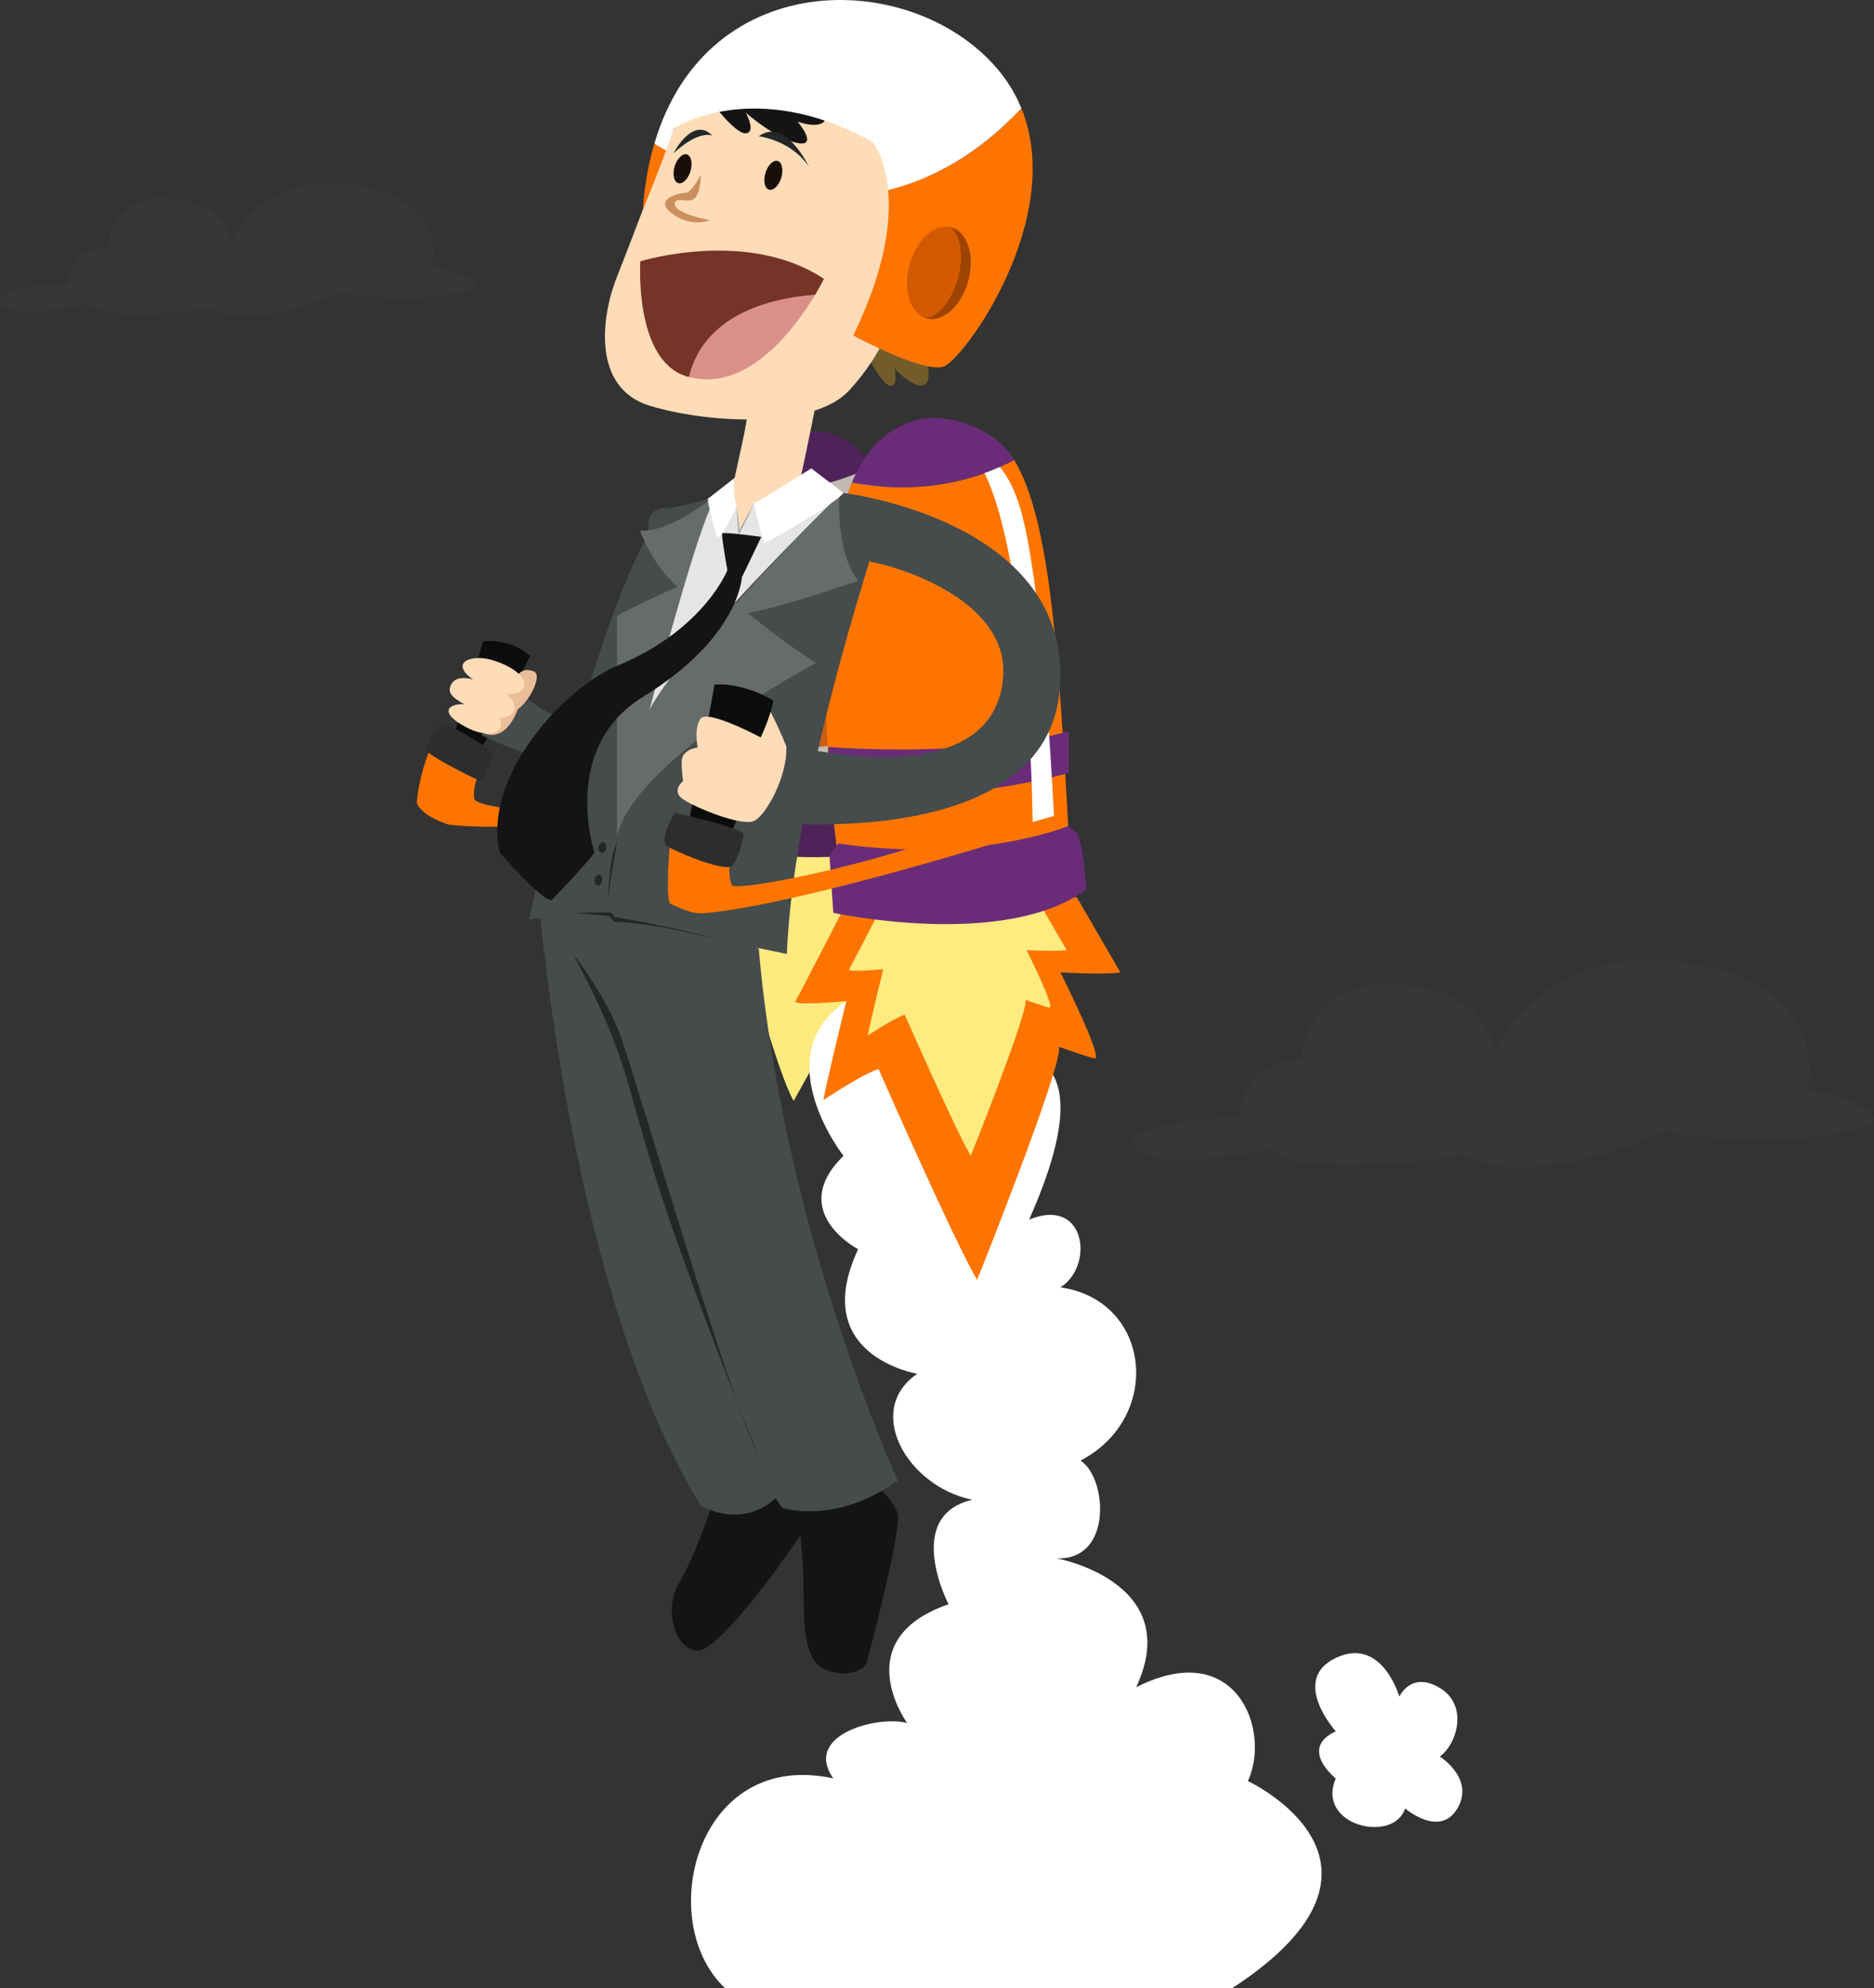 <?xml version="1.0" encoding="utf-8"?>
<!-- Generator: Adobe Illustrator 16.0.0, SVG Export Plug-In . SVG Version: 6.00 Build 0)  -->
<!DOCTYPE svg PUBLIC "-//W3C//DTD SVG 1.1//EN" "http://www.w3.org/Graphics/SVG/1.1/DTD/svg11.dtd">
<svg version="1.1" id="Layer_1" xmlns="http://www.w3.org/2000/svg" xmlns:xlink="http://www.w3.org/1999/xlink" x="0px" y="0px"
	 width="341.226px" height="361.866px" viewBox="-76.123 -100.011 341.226 361.866"
	 enable-background="new -76.123 -100.011 341.226 361.866" xml:space="preserve">
<rect x="-76.123" y="-100.011" width="341.226" height="361.866" fill="#333333" stroke="none"/>
<g>
	<g>
		<path opacity="0.3" fill="#3C4042" enable-background="new    " d="M149.646,103.579c0,0,0-10.794,11.189-10.631
			c0,0,0.413-14.232,15.916-13.92c15.501,0.313,18.516,8.741,19.375,12.273c0,0,8.609-20.493,35.293-16.018
			c26.684,4.473,21.521,22.833,21.521,22.833s21.518,4.844,7.313,7.883c-14.203,3.038-33.567,0-33.567,0
			s-22.724,10.861-36.539,4.367c0,0-29.311,4.429-34.909-1.181c0,0-21.087,4.455-24.53,0
			C127.267,104.73,143.62,103.286,149.646,103.579"/>
		<path opacity="0.3" fill="#3C4042" enable-background="new    " d="M-63.676-48.208c0,0,0-6.923,7.176-6.819
			c0,0,0.263-9.126,10.208-8.927c9.941,0.2,11.874,5.605,12.422,7.871c0,0,5.52-13.139,22.634-10.271
			c17.112,2.867,13.8,14.645,13.8,14.645s13.8,3.107,4.692,5.054c-9.107,1.949-21.531,0-21.531,0s-14.57,6.966-23.43,2.801
			c0,0-18.798,2.839-22.383-0.754c0,0-13.525,2.856-15.733,0C-78.03-47.468-67.542-48.398-63.676-48.208"/>
	</g>
	<g>
		<path fill="#FD7500" d="M2.568,35.438c0,0-2.226,4.566-2.809,10.583c0,0,0.283,2.198,5.729,4.039
			c6.218,0.836,17.854,0.132,17.854,0.132v-2.68c0,0-10.495-0.063-13.029-1.905c-0.414-1.241,0-3.337,1.017-5.224L2.568,35.438z"/>
		<path fill="#0C0C0C" d="M6.481,33.807c0,0,5.016-15.438,5.324-17.097c0,0,5.04-0.635,8.59,2.672c0,0-7.356,14.754-8.942,16.83
			C11.456,36.209,9.142,34.547,6.481,33.807"/>
		<path fill="#2D2D2D" d="M1.426,36.448c0,0,0.948-3.515,3.202-4.573c0.657-0.31,8.159,3.944,9.175,5.484c0,0-1.8,4.601-2.538,4.784
			C11.265,42.143,1.899,37.671,1.426,36.448"/>
		<path fill="#FFEA80" d="M54.931,53.906c0,0-5.511,10.729-5.932,11.4c-0.422,0.672,6.561,0,6.561,0s-2.636,10.769-2.96,12.789
			c0,0,4.488-3.028,7.116-4.04c0,0,5.984,21.92,8.677,26.296c0,0,15.329-27.121,14.636-29.139c0,0,3.241,1.16,4.588,1.497
			c1.345,0.336-4.376-11.105-4.376-11.105s5.72,0.335,7.739,0l-5.636-9.719C85.346,51.885,60.609,52.939,54.931,53.906"/>
		<path fill="#4F2359" d="M82.549-15.136c-3.192-5.343-7.778-7.176-14.654-6.214c-4.787,0.668-8.055,4.353-10.25,9.674
			C64.049-10.472,73.229-10.256,82.549-15.136"/>
		<path fill="#C0BAB3" d="M82.549-15.136c-9.321,4.88-18.503,4.666-24.906,3.458c-7.706,18.71-2.087,57.721-2.087,57.721
			c24.712,3.594,35.347-3.595,35.347-3.595C89.254,11.739,87.769-6.399,82.549-15.136"/>
		<path fill="#4F2359" d="M55.558,43.646L54.21,45.47c0,0,0.523,8.061,0.602,8.81c0,0,26.36,5.691,38.792-3.593
			c0,0-0.496-7.982-1.65-8.837l-1.153-0.858C90.799,40.995,76.676,46.792,55.558,43.646"/>
		<path fill="#C95E15" d="M54.033,35.426c0,0,15.43,3.024,36.885-2.567l-0.012-6.418c0,0-12.536,4.022-36.873,2.423V35.426z"/>
		<path fill="#FFFFFF" d="M100.904,172.962c-12.651,2.982-4.31,19.028-4.313,19.019c-18.568,6.408-7.545,21.616-7.545,21.616
			c-5.133-1.421-19.036,2.021-13.451,10.079c-25-5.452-32.615,26.087-19.694,38.179h92.355c34.853-22.761,2.843-37.697,2.843-37.697
			c4.271-9.248-2.132-26.32-20.343-17.07c8.961-19.202-14.511-23.475-14.511-23.475c10.293,0.475,9.245-14.696,4.377-17.78
			c15.046-7.826,12.931-29.165-3.667-31.535c6.165-3.795,4.742-16.599-5.69-12.332c19.413-43.636-16.919-27.5-16.919-27.5
			C83.59,73.598,77.972,82.194,77.972,82.194c-14.802,9.958-0.51,28.167-0.51,28.167c-10.394,10.175,2.667,17.006,2.667,17.006
			c-9.114,19.441,10.775,22.659,10.775,22.659C81.139,156.668,89.049,170.532,100.904,172.962"/>
		<path fill="#FD7500" d="M77.083,66.135c0,0-7.763,15.116-8.357,16.063c-0.593,0.949,9.246,0,9.246,0s-3.711,15.175-4.172,18.021
			c0,0,6.322-4.271,10.03-5.69c0,0,14.181,32.242,17.974,38.406c0,0,15.852-39.569,14.878-42.416c0,0,4.564,1.633,6.462,2.108
			c1.896,0.475-6.166-15.649-6.166-15.649s8.059,0.474,10.907,0l-7.943-13.694C119.942,63.288,85.086,64.771,77.083,66.135"/>
		<path fill="#FFEB80" d="M84.096,65.647c0,0-5.2,10.119-5.597,10.755c-0.394,0.634,6.194,0,6.194,0s-2.487,10.155-2.797,12.062
			c0,0,4.233-2.856,6.713-3.809c0,0,9.495,21.585,12.032,25.711c0,0,10.61-26.486,9.961-28.391c0,0,3.053,1.091,4.325,1.41
			c1.272,0.319-4.126-10.475-4.126-10.475s5.396,0.319,7.3,0l-5.315-9.165C112.782,63.744,89.453,64.736,84.096,65.647"/>
		<path fill="#FD7500" d="M108.553-16.285c-11.062,5.795-21.964,5.537-29.566,4.107c-9.152,22.214-2.479,68.53-2.479,68.53
			c29.341,4.269,41.966-4.269,41.966-4.269C116.514,15.622,114.75-5.91,108.553-16.285"/>
		<path fill="#6A2C79" d="M76.508,53.509l-1.6,2.166c0,0,0.621,9.57,0.714,10.461c0,0,31.295,6.76,46.056-4.268
			c0,0-0.584-9.476-1.955-10.492l-1.371-1.017C118.35,50.36,101.58,57.243,76.508,53.509"/>
		<path fill="#6A2C79" d="M74.698,43.748c0,0,18.316,3.592,43.791-3.049l-0.015-7.62c0,0-14.884,4.775-43.776,2.879V43.748
			L74.698,43.748z"/>
		<path fill="#FFFFFF" d="M96.594-20.057c0,0,9.32-0.41,13.082,12.643c3.75,13.011,5.525,44.751,6.117,55.916L111.91,49.6
			C111.904,49.6,111.25-19.071,96.594-20.057"/>
		<path fill="#6A2C79" d="M108.553-16.285c-3.788-6.342-12.983-8.511-17.394-7.377c-5.559,1.426-9.565,5.166-12.172,11.484
			C86.59-10.749,97.491-10.49,108.553-16.285"/>
		<path fill="#464B4C" d="M44.41-7.5c3.751-0.872,13.529,6.858,6.949,35.456c-5.354,23.264-39.807,5.844-39.807,5.844
			s6.097-6.516,4.062-10.314c0,0,16.951,17.512,27.922,4.681c1.89-2.207,3.728-13.853,1.337-21.679C42.231-2.165,40-6.474,44.41-7.5
			"/>
		<path fill="#EABE96" d="M11.551,33.247c0,0,0.07,0.045,0.195,0.108c0.885,0.444,4.56,1.772,6.811-5.402
			C18.557,27.952,9.562,27.503,11.551,33.247"/>
		<path fill="#EABE96" d="M21.002,22.16c-1.417-0.475-2.912-0.506-4.687,3.709c-1.778,4.216-0.502,4.507,1.618,3.347
			C20.052,28.055,22.878,22.792,21.002,22.16"/>
		<path fill="#FFDCB8" d="M13.433,20.105c-4.1-1.23-8.984,0.873-1.203,4.884C20.006,29.001,22.822,22.923,13.433,20.105"/>
		<path fill="#FFDCB8" d="M11.395,24c-2.415-0.726-4.764-1.104-5.509,0.87c-0.556,1.478,0.691,2.399,4.247,4.234
			c3.792,1.952,6.202,2.006,7.223,0.402C18.239,28.118,16.633,25.57,11.395,24"/>
		<path fill="#FFDCB8" d="M9.914,28.45c-3.352-1.007-7.342,0.712-0.985,3.989c3.133,1.616,5.467,1.149,5.985,0.094
			C15.866,30.604,13.805,29.619,9.914,28.45"/>
		<path fill="#725C2B" d="M92.354-35.561c0,0,1.377,4.448,0,5.514c-1.378,1.068-4.935-1.905-5.645-3.087
			c0,0,0.889,3.364-0.713,3.313c-1.599-0.049-4.266-5.739-4.266-5.739S85.198-41.607,92.354-35.561"/>
		<path fill="#FFDCB8" d="M48.298-81.261c0,0-9.249,24.539-12.091,31.653c-2.845,7.111-4.625,20.27,6.044,23.471
			c10.669,3.201,29.761,4.268,36.276-2.844c6.515-7.116,7.826-13.162,7.826-13.162s10.668-25.25,3.554-35.207
			C82.795-87.308,53.632-91.931,48.298-81.261"/>
		<path fill="#CB8F5E" d="M51.5-68.223c0,0-1.659,3.321-2.847,3.321c-1.188,0-5.928,1.185-2.372,3.791
			c3.558,2.609,6.877,1.188,6.877,1.188s-6.25-1.161-6.401-2.847c-0.153-1.686,2.37-0.087,3.557-1.109
			C51.5-64.902,51.5-68.223,51.5-68.223"/>
		<path fill="#190F08" d="M66.135-67.67c-0.434,1.441-1.428,2.415-2.226,2.18c-0.797-0.242-1.088-1.601-0.656-3.046
			c0.436-1.444,1.428-2.416,2.227-2.18C66.275-70.475,66.569-69.111,66.135-67.67"/>
		<path fill="#190F08" d="M49.602-68.858c-0.435,1.444-1.431,2.417-2.227,2.18c-0.794-0.239-1.088-1.6-0.656-3.045
			c0.436-1.443,1.431-2.416,2.228-2.18C49.742-71.661,50.035-70.298,49.602-68.858"/>
		<path fill="#141414" d="M53.159-81.795c0,0,4.566,6.224,6.521,6.047c1.954-0.178,0-3.736,0-3.736s5.512,4.801,9.426,5.515
			c3.913,0.71,0-3.913,0-3.913s3.378,1.318,4.799,0.036C75.328-79.13,60.686-85.887,53.159-81.795"/>
		<path fill="#753427" d="M40.475-52.456c0,0-1.219,18.139,8.535,20.986c0.122,0.033,0.238,0.051,0.358,0.084
			c2.865-12.239,16.817-14.529,22.913-14.94c1.051-1.748,1.623-2.928,1.623-2.928C60.035-58.502,40.475-52.456,40.475-52.456"/>
		<path fill="#DA9089" d="M49.367-31.386c10.784,2.823,19.454-9.182,22.914-14.94C66.185-45.915,52.233-43.627,49.367-31.386"/>
		<path fill="#FD7500" d="M40.915-61.787c0,0,2.557-6.275,4.243-10.829c-0.756-0.42-1.471-0.838-2.14-1.239
			C41.957-70.246,41.232-66.235,40.915-61.787"/>
		<path fill="#FFFFFF" d="M109.862-80.278c-0.941-2.313-2.229-4.558-3.948-6.674c-15.067-18.596-53.185-19.914-62.895,13.1
			c0.668,0.404,1.384,0.818,2.141,1.238c0.645-1.745,1.165-3.235,1.36-4.024c0,0,14.583-9.601,36.277,2.49
			c0,0,2.241,2.723,2.796,8.729C93.672-67.4,101.974-71.896,109.862-80.278"/>
		<path fill="#FD7500" d="M85.594-65.422c0.528,5.702-0.466,14.357-6.354,26.483c0,0,12.446,6.758,16.36,5.689
			c3.511-0.956,22.475-26.823,14.262-47.029C101.974-71.896,93.672-67.4,85.594-65.422"/>
		<path fill="#9E4400" d="M97.068-58.644c-0.181-0.049-0.358-0.082-0.54-0.101c2.116,1.01,2.902,5.013,1.747,9.316
			c-1.16,4.301-3.849,7.368-6.185,7.182c0.166,0.074,0.337,0.137,0.518,0.183c2.961,0.797,6.36-2.268,7.59-6.847
			C101.434-53.49,100.03-57.848,97.068-58.644"/>
		<path fill="#D35A00" d="M98.276-49.43c1.156-4.302,0.366-8.306-1.747-9.316c-2.823-0.32-5.897,2.646-7.052,6.948
			c-1.159,4.302,0.01,8.407,2.612,9.549C94.427-42.061,97.117-45.128,98.276-49.43"/>
		<path fill="#232728" d="M62.03-75.204c0,0,5.83,0.634,9.149,5.534C71.179-69.669,66.874-78.761,62.03-75.204"/>
		<path fill="#232728" d="M53.596-75.317c0,0-2.256-1.193-7.077,3.178C46.519-72.138,50.021-78.986,53.596-75.317"/>
		<path fill="#141414" d="M53.986,172.671c0,0-3.556,10.672-6.4,15.294c-2.846,4.623-1.069,12.093,3.2,12.45
			c4.269,0.356,18.501-20.158,19.917-22.766c1.419-2.606-6.739-7.122-6.739-7.122S56.479,171.25,53.986,172.671"/>
		<path fill="#141414" d="M68.394,170.532c0,0,1.363,8.188,1.717,14.943c0.356,6.759-0.864,16.718,4.29,18.497
			c5.158,1.773,7.222-1.07,7.222-1.07s6.368-23.92,5.725-27.25c-0.638-3.336-7.22-7.958-7.22-7.958L68.394,170.532z"/>
		<path fill="#464B4C" d="M21.979,63.845c0,0,5.69,71.486,29.521,110.251c0,0,10.313,6.047,16.892-5.689
			c0,0-7.881-16.36-15.232-43.746c-7.352-27.386-10.907-52.639-11.441-56.905L21.979,63.845z"/>
		<path fill="#464B4C" d="M24.767,67.38c0,0,7.206,13.178,11.457,19.935c4.251,6.759,21.834,77.177,30.114,87.134
			c0,0,9.561,3.201,21.013-4.978c0,0-20.833-45.36-25.318-96.834C62.03,72.639,35.382,62.382,24.767,67.38"/>
		<path fill="#232728" d="M28.23,73.624c0,0,5.996,7.472,8.756,15.237c2.762,7.77,19.17,64.148,25.042,76.254
			c0,0-13.072-32.441-18.864-51.086C37.38,95.386,37.917,91.88,28.23,73.624"/>
		<path fill="#FFFFFF" d="M167.099,223.689c0,0-6.841-5.426,0-8.582c0,0-8.42-9.344,0-13.354c8.421-4.011,11.576,7.04,11.576,7.04
			s2.105-4.738,7.367-1.579c5.261,3.159,3.155,10.226,0,12.479c0,0,6.411,4.018,3.204,9.449c-3.204,5.436-9.52,0-9.52,0
			C177.622,235.629,163.415,232.269,167.099,223.689"/>
		<path fill="#464B4C" d="M75.142-10.844c0,0,7.123,1.521,10.147,3.43c0,0-16.894,48.97-18.139,81.038c0,0-16.087-3.495-29.9-5.363
			c-0.098-0.699-0.254-1.097-1.025-1.191c-6.193-0.767-13.009-0.241-16.021,0.297c0,0,12.333-59.24,24.784-74.781
			c0,0,3.315-0.466,6.781-1.505C55.233-9.955,75.142-10.844,75.142-10.844"/>
		<path fill="#676B6B" d="M53.854-9.661c0,0-7.609,6.53-13.429,6.23c0,0,2.183,6.279,6.806,10.191c0,0-9.744,4.448-11.009,5.334
			V52.07c0,0,5.846-19.466,6.326-23.779C43.027,23.983,52.502-5.325,53.854-9.661"/>
		<path fill="#FFDCB8" d="M72.481-26.67c0,0-3.377,16.893-3.913,18.317c-10.558,10.669-11.974,4.988-11.404,0
			c-0.865-1.066,2.87-13.338,2.87-17.427C65.548-26.67,72.481-26.67,72.481-26.67"/>
		<path fill="#232728" d="M36.211,53.287c0.171-0.305-1.541,8.052-1.671,11.184C34.54,64.467,34.788,55.787,36.211,53.287"/>
		<path fill="#232728" d="M34.27,54.369c-0.086,0.531-0.476,0.911-0.87,0.847c-0.393-0.063-0.647-0.548-0.559-1.076
			c0.087-0.532,0.476-0.91,0.872-0.848C34.104,53.354,34.354,53.838,34.27,54.369"/>
		<path fill="#232728" d="M33.537,60.289c-0.089,0.532-0.476,0.909-0.871,0.847c-0.395-0.063-0.644-0.547-0.558-1.076
			c0.085-0.533,0.475-0.913,0.867-0.848C33.372,59.274,33.625,59.758,33.537,60.289"/>
		<path fill="#676B6B" d="M76.71-9.661c0,0-0.668,10.199,3.42,15.356c0,0-14.097,4.885-20.069,5.869c0,0,6.375,5.334,12.42,9.07
			c0,0-32.703,17.39-36.258,31.438c0,0,3.686-17.249,5.932-22.939C44.403,23.442,72.667-6.413,76.71-9.661"/>
		<path fill="#E5E5E5" d="M63.652-8.241c-0.543,0.396-1.235,0.987-1.95,1.639l-0.568-1.752L59.39-4.737
			c-0.385,0.397-0.568,0.989-0.868,1.333L58.012-7.91l-0.781,0.842c-0.064-0.324-0.132-0.604-0.196-0.796
			c-2.705,0.23-3.875,0.45-3.875,0.45c-3.322,7.341-11.006,36.545-11.006,36.545C47.729,18.461,75.141-8.353,75.141-8.353
			C70.5-8.405,66.706-8.345,63.652-8.241"/>
		<path fill="#FFFFFF" d="M71.595-14.757c0,0-9.036,5.678-10.461,6.402c0,0,1.386,5.868,1.921,7.292c0,0,13.165-7.292,14.407-9.248
			L71.595-14.757z"/>
		<path fill="#FFFFFF" d="M57.646-13.034c0,0-0.48,2.615,0.365,5.124c0,0-2.243,5.067-3.489,5.958c0,0-1.598-5.302-1.777-7.259
			L57.646-13.034z"/>
		<path fill="#141414" d="M62.493-2.299c0,0-6.919-0.941-7.117-0.634c-0.199,0.309,0.96,6.792,0.96,6.792s2.415,1.545,2.727,0.985
			C59.369,4.279,62.493-2.299,62.493-2.299"/>
		<path fill="#141414" d="M56.329,3.754c0,0-4.232,10.883-20.066,17.412c-9.167,3.778-24.6,19.739-21.397,33.964
			c0,0,7.291,8.536,9.425,8.714c0,0,6.402-6.579,7.824-8.714c0,0-6.324-18.98,8.798-28.274c17.736-10.9,18.049-21.893,18.049-21.893
			L56.329,3.754z"/>
		<path fill="#A0A3A3" d="M61.132-8.354c0,0-2.229,4.149-2.617,4.892c0,0-0.328-3.546-0.504-4.448c0,0,0.176,4.321,0.377,5.178
			C58.39-2.729,59.784-5.152,61.132-8.354"/>
		<path fill="#232728" d="M26.384,66.272c-0.332,0.042,7.51-0.364,8.794-0.166l0.667,0.79c0,0,12.806,2.179,18.367,4.068
			c0,0-10.585-2.978-18.545-3.205l-0.79-1.018C34.874,66.742,28.483,65.998,26.384,66.272"/>
		<path fill="#464B4C" d="M77.446-10.289c0,0,37.643,4.434,39.447,31.149c2.418,35.872-55.758,28.567-55.758,28.567
			s6.194-10.85,2.892-14.646c0,0,40.168,11.667,42.481-11.181C107.932,9.547,88.146,3.316,82.784,2.316
			C77.42,1.316,76.673-7.493,77.446-10.289"/>
		<path fill="#FD7500" d="M57.167,54.255c-1.106,4.949,0,6.891,0,6.891c1.501,1.017,23.97-3.454,38.202-8.81
			c2.388-0.901,5.139-4.366,6.806-5.284c0,0,3.35,0.45,3.75,2.989c0.143,0.902,0.006,1.845-2.067,3.752
			c0,0-35.871,11.067-51.757,12.402c-2.52,0.211-4.818-1.182-6.229-1.723c-0.923-1.71,0.083-12.001,0.083-12.001
			S54.282,52.881,57.167,54.255"/>
		<path fill="#0C0C0C" d="M53.986,24.587c0,0-4.262,23.669-4.915,25.773c-0.653,2.105,5.146,3.052,6.989,2.46
			c1.839-0.592,8.317-23.363,8.635-25.306C64.694,27.512,59.559,24.212,53.986,24.587"/>
		<path fill="#2D2D2D" d="M46.776,47.958c0,0,11.127,2.371,12.547,3.792c0,0-0.76,4.482-2.158,5.797
			c-1.398,1.316-11.18-2.953-11.979-3.663C44.387,53.173,45.191,50.375,46.776,47.958"/>
		<path fill="#FFDCB8" d="M67.056,35.844c0,0-0.988-2.607-2.861-6.278c-0.961,2.999-1.818,4.643-1.818,4.643
			s-9.728-5.242-10.965-3.376c-1.239,1.862-0.487,5.221-0.487,5.221s-2.94,0.268-2.927,2.604c0.02,2.334,0.274,3.483,0.274,3.483
			s-2.329,1.831,0.088,3.402c2.417,1.572,10.522,4.847,12.77,3.885C63.379,48.467,67.317,41.13,67.056,35.844"/>
	</g>
</g>
</svg>
